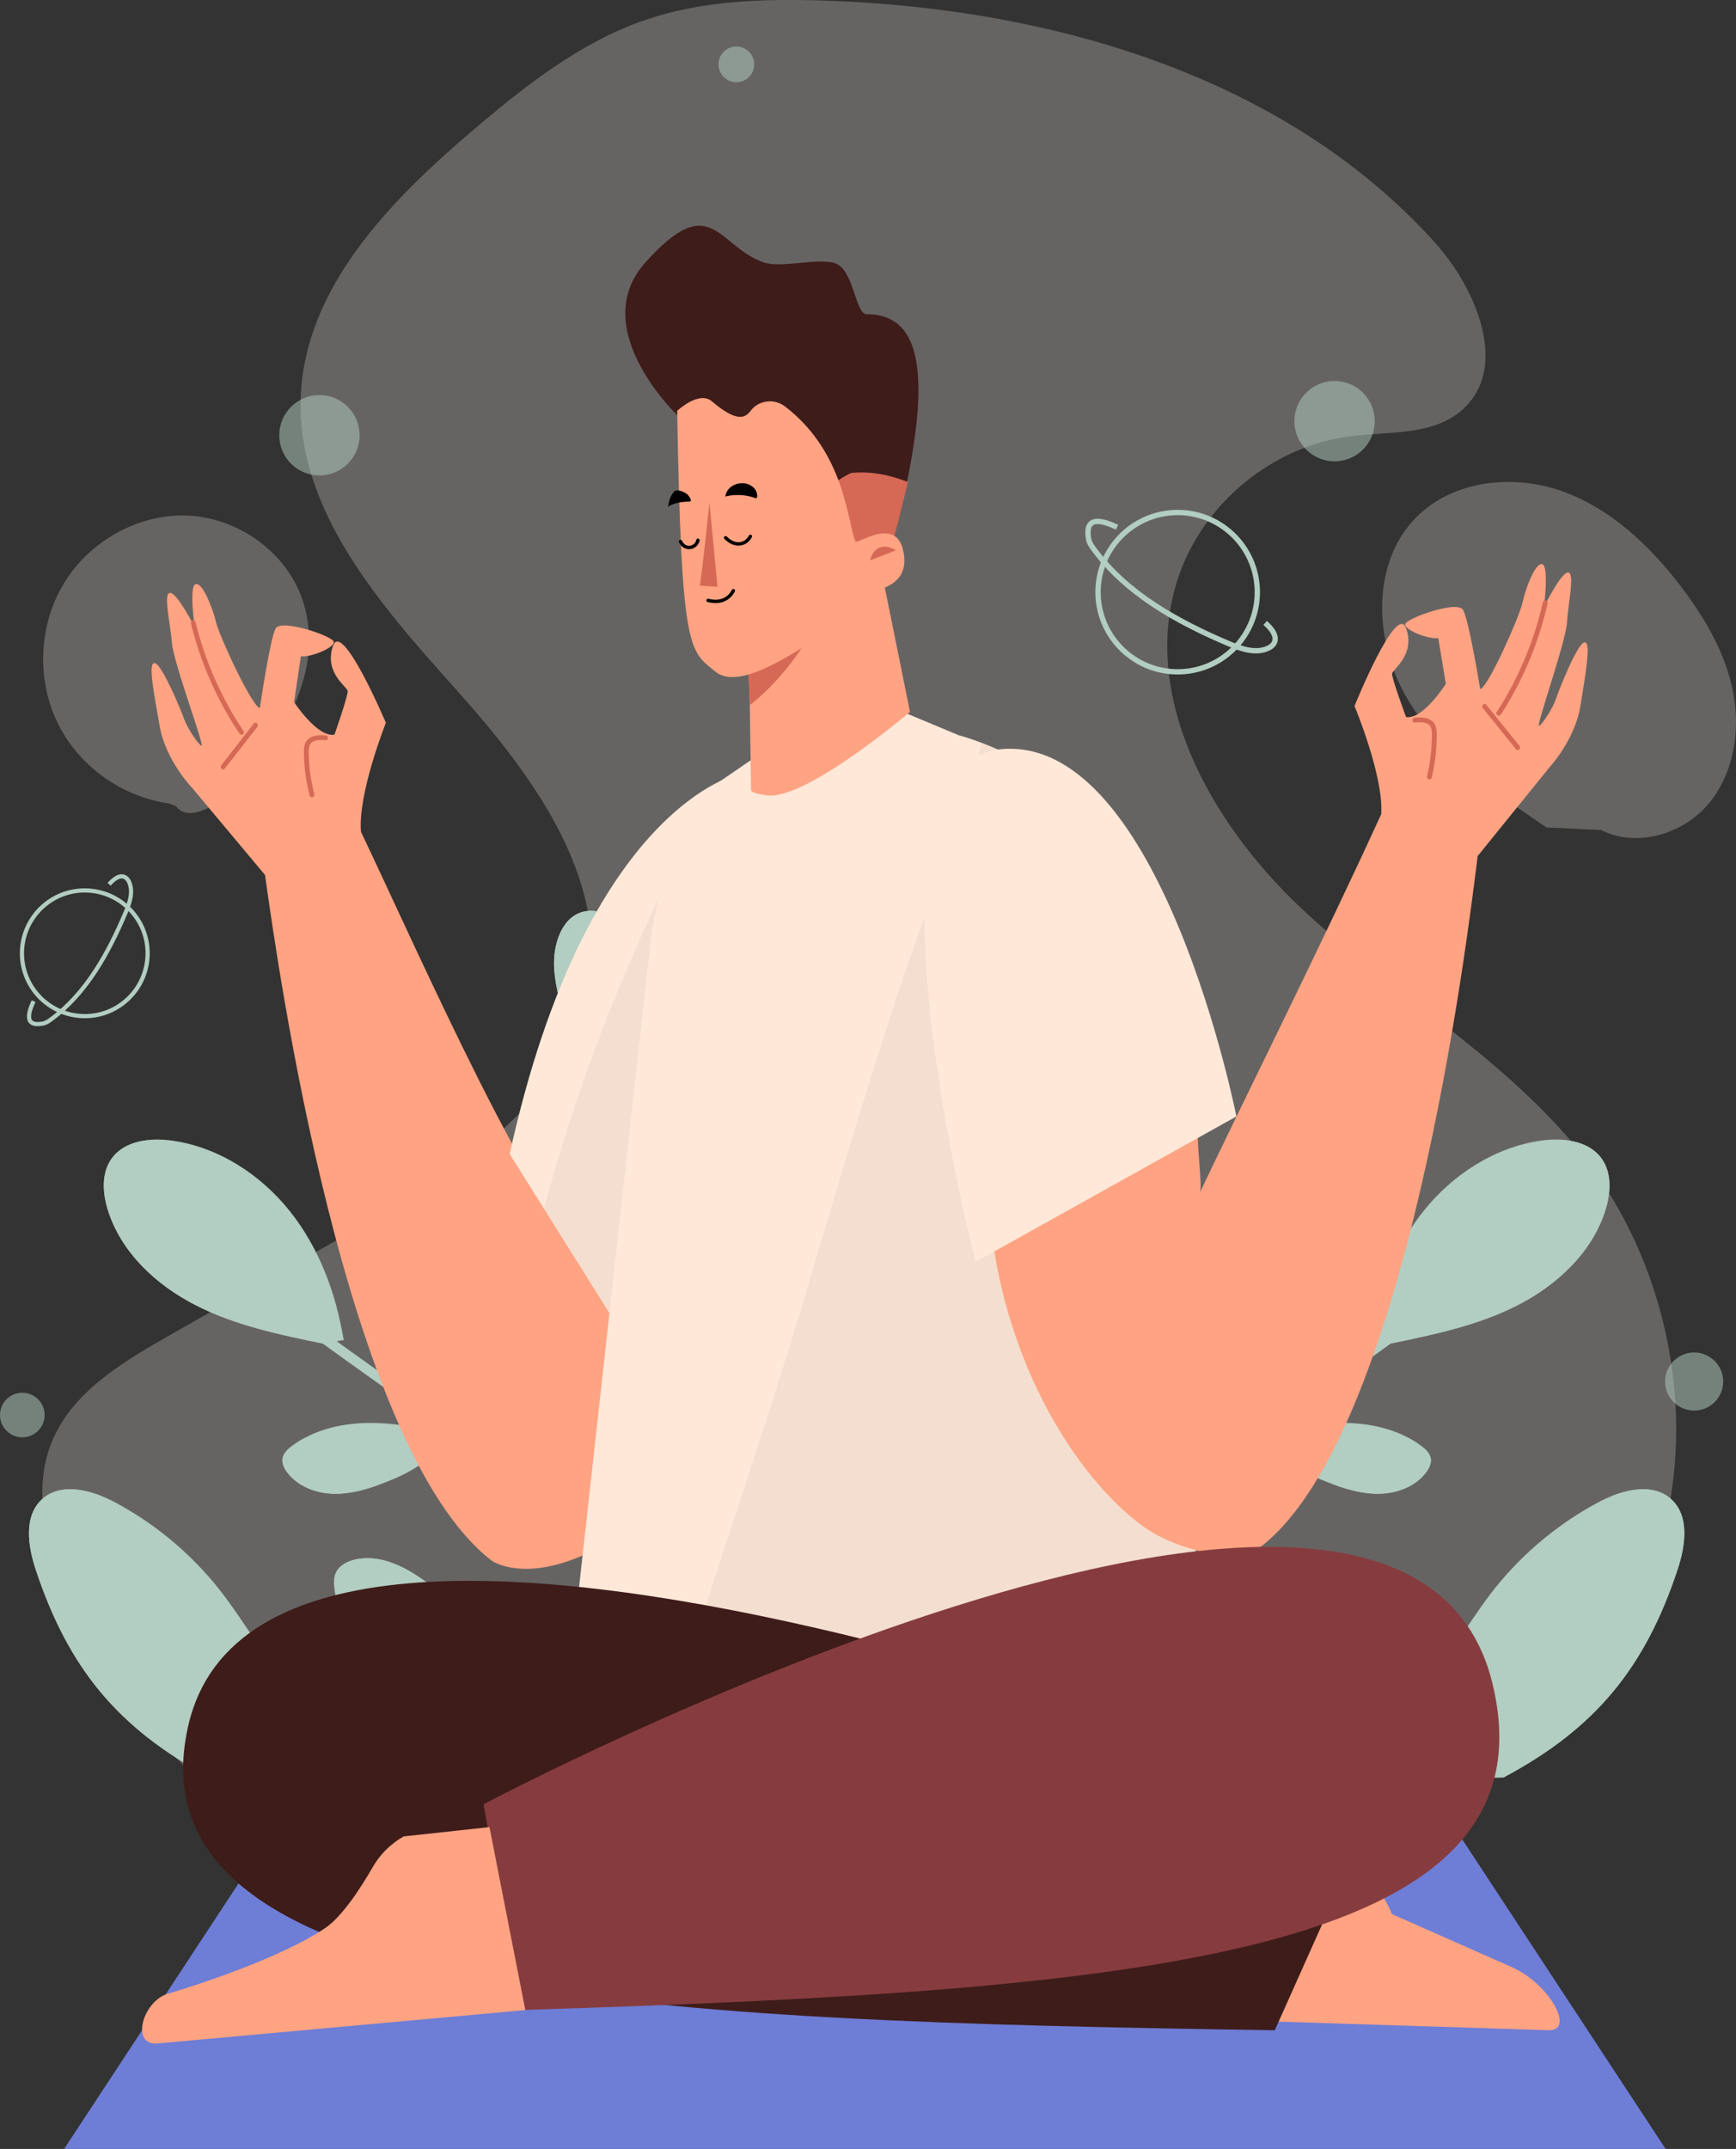 <?xml version="1.0" encoding="UTF-8"?><svg xmlns="http://www.w3.org/2000/svg" viewBox="0 0 257.56 318.75"><rect x="0" y="0" width="257.56" height="318.75" fill="#333333" stroke="none"/><defs><style>.cls-1{fill:#ffe8d8;}.cls-2{fill:#ffa382;}.cls-3{fill:#863c3e;}.cls-4{fill:#b2cdc1;}.cls-5{fill:#d8d3cf;}.cls-6{fill:#d66956;}.cls-7{fill:#3e1c1a;}.cls-8{fill:#6e7dd6;}.cls-9{mix-blend-mode:overlay;}.cls-10{fill:#d8c7bc;mix-blend-mode:multiply;opacity:.28;}.cls-11{stroke:#000;stroke-linecap:round;stroke-width:.5px;}.cls-11,.cls-12,.cls-13{fill:none;stroke-miterlimit:10;}.cls-12{stroke-width:.79px;}.cls-12,.cls-13{stroke:#b2cdc1;}.cls-14{opacity:.31;}.cls-15{opacity:.51;}.cls-13{stroke-width:.62px;}.cls-16{isolation:isolate;}</style></defs><g class="cls-16"><g id="OBJECTS"><g><g class="cls-14"><path class="cls-5" d="M111.74,280.3c-19.25,7.11-41.24,6.47-60.05-1.74-18.81-8.21-34.22-23.91-42.09-42.86-2.84-6.84-4.71-14.68-2.01-21.58,2.92-7.46,10.37-11.96,17.33-15.92,9.49-5.4,18.97-10.79,28.46-16.19,14.75-8.39,31.04-18.87,33.96-35.59,2.88-16.51-8.6-31.8-19.79-44.28-11.19-12.48-23.56-26.52-22.93-43.27,.61-16.23,13.31-29.16,25.69-39.67,7.71-6.55,15.85-12.96,25.43-16.24C104.13,.09,113.17-.2,122.04,.08c33.42,1.05,68.37,11.01,90.78,35.82,6.31,6.98,11.15,18.72,4.08,24.93-4.34,3.81-10.84,3.15-16.57,3.88-11.43,1.45-21.7,9.82-25.44,20.72-5.97,17.43,4.56,36.41,17.94,49.07,13.38,12.66,29.96,21.96,41.53,36.3,17.39,21.55,19.92,55.39,2.19,76.66-7.34,8.8-17.4,14.98-28,19.33-23.06,9.46-48.53,10.71-73.43,11.83"/><path class="cls-5" d="M229.45,122.74c-7.94-5.37-16.07-11.12-20.85-19.44-4.77-8.31-5.18-19.94,1.63-26.68,5.44-5.38,14.22-6.33,21.44-3.79,7.22,2.54,13.04,8.04,17.69,14.12,3.57,4.67,6.63,9.9,7.76,15.67,1.13,5.77,.12,12.17-3.68,16.66-3.81,4.49-10.66,6.5-15.9,3.83"/><path class="cls-5" d="M26.15,119.6c1.42,1.97,4.53,.67,6.41-.87,9.01-7.41,16.26-19.52,12.08-30.41-2.62-6.81-9.65-11.59-16.94-11.85-7.29-.25-14.5,3.87-18.26,10.13-3.67,6.11-4.04,14.08-.95,20.51,3.09,6.43,9.55,11.11,16.61,12.06"/></g><g><g><g><g><path class="cls-4" d="M31.13,263.65c-13.62-7.26-21.01-16.25-25.85-30.9-1.15-3.47-1.77-7.83,.91-10.33,2.87-2.67,7.53-1.38,10.98,.47,6.34,3.41,11.93,8.22,16.23,13.99,5.54,7.43,10.18,17.27,19.3,18.89,.83,.15,1.74,.21,2.48-.2,2.23-1.24,.78-4.6-.63-6.72-2.59-3.89-4.27-8.39-4.88-13.02-.11-.84-.18-1.72,.16-2.5,.49-1.13,1.72-1.75,2.92-2.01,4.37-.94,8.62,1.78,12.1,4.59,8.85,7.15,21.14,19.02,27.24,28.63"/><g><path class="cls-4" d="M121.41,182.73c-12.56-3.83-23.86-11.68-31.85-22.1-3.81-4.97-6.94-10.75-7.34-17-.22-3.51,1.13-7.81,4.59-8.45,2.5-.46,4.83,1.25,6.74,2.94,13.47,11.93,23.57,27.63,28.85,44.84"/><path class="cls-4" d="M47.89,199.28c-6.46-1.32-13-2.69-18.87-5.69-5.87-3-11.09-7.87-13.03-14.17-.77-2.5-.95-5.41,.56-7.54,1.9-2.69,5.71-3.16,8.97-2.7,6.9,.97,13.16,5.04,17.5,10.49,4.34,5.45,6.85,12.2,7.96,19.08"/><path class="cls-4" d="M58.02,203.18c-1.89-3.52-3.05-7.39-3.87-11.31-1.11-5.3-1.49-11.29,1.69-15.68,.95-1.32,2.34-2.48,3.97-2.53,.97-.03,1.91,.34,2.77,.82,3.47,1.92,5.88,5.65,6.21,9.6,.3,3.64-1.05,7.23-2.88,10.4-1.82,3.16-4.12,6.03-5.97,9.18"/><path class="cls-4" d="M67.72,213.02c-4.11-.96-8.26-1.92-12.47-1.96s-8.57,.9-11.94,3.43c-.62,.47-1.24,1.04-1.38,1.81-.13,.74,.23,1.48,.68,2.08,1.58,2.1,4.28,3.12,6.91,3.18s5.19-.73,7.64-1.68c3.31-1.28,6.68-3.04,8.48-6.1"/><path class="cls-4" d="M82.57,223.93c-1.31-3.8-2.62-7.64-2.99-11.63-.37-4,.3-8.23,2.66-11.48,.3-.42,.66-.84,1.16-.99,.59-.19,1.24,.05,1.77,.36,2.22,1.28,3.56,3.7,4.28,6.16,1.79,6.2,0,13.31-4.52,17.92"/><path class="cls-4" d="M25.21,176.85c1.96,8.06,9.95,13.03,16.18,17.68,6.95,5.18,14.05,10.17,21.11,15.21,13.95,9.95,27.89,20.1,40.06,32.22,6.84,6.81,13.05,14.23,18.25,22.36,.52,.81,1.81,.06,1.29-.75-9.08-14.21-21.17-26.1-34.2-36.68-13.25-10.75-27.44-20.26-41.22-30.31-3.93-2.86-7.89-5.72-11.65-8.8s-7.22-6.56-8.38-11.32c-.23-.93-1.67-.54-1.44,.4h0Z"/></g></g><g class="cls-9"><path class="cls-4" d="M53.32,246.83c1.37-5.19,5.68-9.68,10.78-11.5-3.33-2.59-7.3-4.89-11.37-4.02-1.2,.26-2.43,.89-2.92,2.01-.33,.78-.27,1.66-.16,2.5,.51,3.86,1.77,7.61,3.66,11.01Z"/><path class="cls-4" d="M30.52,258.51c-5-5.7-9.92-11.75-13.64-18.38-2.45-4.37-5.16-10-3.49-15.11,.4-1.23,1-2.26,1.73-3.09-3.09-1.24-6.6-1.69-8.93,.49-2.68,2.5-2.05,6.85-.91,10.33,4.84,14.66,12.23,23.64,25.85,30.9l4.02,.06c-1.61-1.72-3.14-3.51-4.63-5.2Z"/><g><path class="cls-4" d="M113.76,166.41c1.61,2.36,3.34,4.62,5.1,6.86-3.1-7.27-7.08-14.16-11.81-20.49-.67,3.55,5.42,11.72,6.71,13.63Z"/><path class="cls-4" d="M89.97,153.49c-1.09-5.98,1.49-10.72,5.59-13.54-.66-.62-1.33-1.24-2.01-1.84-1.9-1.68-4.24-3.4-6.74-2.94-3.45,.64-4.81,4.94-4.59,8.45,.39,6.25,3.53,12.03,7.34,17,1.94,2.54,4.09,4.92,6.39,7.13-2.91-4.36-5.05-9.14-5.99-14.26Z"/><path class="cls-4" d="M43.67,198.06c-9.43-2.68-19.03-13.6-21.16-23.08-.44-1.97-.56-3.96-.4-5.88-2.22,.21-4.31,1.01-5.57,2.78-1.51,2.13-1.33,5.05-.56,7.54,1.94,6.3,7.16,11.17,13.03,14.17,5.87,3,12.41,4.37,18.87,5.69l3.09-.54c-.05-.32-.12-.63-.18-.95-2.1,.93-4.65,.97-7.13,.26Z"/><path class="cls-4" d="M68.78,184.09c-.33-3.96-2.74-7.68-6.21-9.6-.33-.18-.68-.34-1.04-.48,2.54,7.19,3.89,15.17-.27,21.85-1.33,2.13-3.5,2.73-5.43,2.2,.6,1.77,1.31,3.49,2.19,5.13l1.91,.49c1.85-3.15,4.15-6.02,5.97-9.18,1.82-3.17,3.18-6.76,2.88-10.4Z"/><path class="cls-4" d="M48.7,217.11c-1.36-1.05-2.59-2.36-3.31-3.9-.72,.38-1.43,.79-2.09,1.29-.62,.47-1.24,1.04-1.38,1.81-.13,.74,.23,1.48,.68,2.08,1.58,2.1,4.28,3.12,6.91,3.18,2.22,.05,4.41-.51,6.51-1.26-2.59-.5-5.06-1.46-7.33-3.2Z"/><path class="cls-4" d="M83.14,205.3c2-.49,4.06-.41,5.99,.11-.77-2.12-2.03-4.1-3.97-5.22-.54-.31-1.18-.55-1.77-.36-.49,.16-.85,.58-1.16,.99-1.28,1.77-2.06,3.83-2.45,5.98,.97-.67,2.08-1.19,3.35-1.5Z"/></g></g></g><g><g><path class="cls-4" d="M223.06,263.65c13.62-7.26,21.01-16.25,25.85-30.9,1.15-3.47,1.77-7.83-.91-10.33-2.87-2.67-7.53-1.38-10.98,.47-6.34,3.41-11.93,8.22-16.23,13.99-5.54,7.43-10.18,17.27-19.3,18.89-.83,.15-1.74,.21-2.48-.2-2.23-1.24-.78-4.6,.63-6.72,2.59-3.89,4.27-8.39,4.88-13.02,.11-.84,.18-1.72-.16-2.5-.49-1.13-1.72-1.75-2.92-2.01-4.37-.94-8.62,1.78-12.1,4.59-8.85,7.15-21.14,19.02-27.24,28.63"/><g><path class="cls-4" d="M147.73,154.28c6.37-3.39,11.64-8.81,14.85-15.27,1.53-3.08,2.61-6.53,2.17-9.94-.25-1.91-1.43-4.09-3.36-4.07-1.4,.01-2.48,1.18-3.32,2.29-6.01,7.85-9.8,17.38-10.83,27.21"/><path class="cls-4" d="M206.3,199.28c6.46-1.32,13-2.69,18.87-5.69,5.87-3,11.09-7.87,13.03-14.17,.77-2.5,.95-5.41-.56-7.54-1.9-2.69-5.71-3.16-8.97-2.7-6.9,.97-13.16,5.04-17.5,10.49-4.34,5.45-6.85,12.2-7.96,19.08"/><path class="cls-4" d="M196.17,203.18c1.89-3.52,3.05-7.39,3.87-11.31,1.11-5.3,1.49-11.29-1.69-15.68-.95-1.32-2.34-2.48-3.97-2.53-.97-.03-1.91,.34-2.77,.82-3.47,1.92-5.88,5.65-6.21,9.6-.3,3.64,1.05,7.23,2.88,10.4,1.82,3.16,4.12,6.03,5.97,9.18"/><path class="cls-4" d="M186.47,213.02c4.11-.96,8.26-1.92,12.47-1.96s8.57,.9,11.94,3.43c.62,.47,1.24,1.04,1.38,1.81,.13,.74-.23,1.48-.68,2.08-1.58,2.1-4.28,3.12-6.91,3.18-2.62,.06-5.19-.73-7.64-1.68-3.31-1.28-6.68-3.04-8.48-6.1"/><path class="cls-4" d="M171.62,223.93c1.31-3.8,2.62-7.64,2.99-11.63s-.3-8.23-2.66-11.48c-.3-.42-.66-.84-1.16-.99-.59-.19-1.24,.05-1.77,.36-2.22,1.28-3.56,3.7-4.28,6.16-1.79,6.2,0,13.31,4.52,17.92"/><path class="cls-4" d="M227.55,176.46c-1.03,4.24-3.95,7.51-7.16,10.3s-6.8,5.36-10.26,7.92c-6.87,5.07-13.87,9.98-20.82,14.95-13.76,9.84-27.47,19.94-39.42,31.98-6.65,6.7-12.7,14-17.78,21.96-.52,.81,.77,1.56,1.29,.75,9.23-14.44,21.61-26.44,34.9-37.13,13.46-10.82,27.86-20.4,41.77-30.63,3.79-2.79,7.65-5.55,11.22-8.62s6.59-6.55,7.7-11.09c.23-.93-1.21-1.33-1.44-.4h0Z"/><g class="cls-9"><path class="cls-4" d="M150.13,144.67c-.62,1.44-1.31,2.84-2.03,4.24,.91-4.25,2.33-8.38,4.21-12.29,.73,1.85-1.69,6.89-2.19,8.05Z"/></g><g class="cls-9"><path class="cls-4" d="M161.6,135.2c-.04-3.34-1.93-5.62-4.44-6.71,.29-.4,.59-.81,.89-1.2,.85-1.11,1.93-2.28,3.32-2.29,1.93-.02,3.11,2.16,3.36,4.07,.45,3.41-.64,6.86-2.17,9.94-.78,1.57-1.69,3.08-2.7,4.52,1.11-2.66,1.76-5.46,1.73-8.32Z"/></g></g></g><g class="cls-9"><path class="cls-4" d="M200.87,246.83c-1.37-5.19-5.68-9.68-10.78-11.5,3.33-2.59,7.3-4.89,11.37-4.02,1.2,.26,2.43,.89,2.92,2.01,.33,.78,.27,1.66,.16,2.5-.51,3.86-1.77,7.61-3.66,11.01Z"/><path class="cls-4" d="M223.67,258.51c5-5.7,9.92-11.75,13.64-18.38,2.45-4.37,5.16-10,3.49-15.11-.4-1.23-1-2.26-1.73-3.09,3.09-1.24,6.6-1.69,8.93,.49,2.68,2.5,2.05,6.85,.91,10.33-4.84,14.66-12.23,23.64-25.85,30.9l-4.02,.06c1.61-1.72,3.14-3.51,4.63-5.2Z"/><g><path class="cls-4" d="M210.52,198.06c9.43-2.68,19.03-13.6,21.16-23.08,.44-1.97,.56-3.96,.4-5.88,2.22,.21,4.31,1.01,5.57,2.78,1.51,2.13,1.33,5.05,.56,7.54-1.94,6.3-7.16,11.17-13.03,14.17-5.87,3-12.41,4.37-18.87,5.69l-3.09-.54c.05-.32,.12-.63,.18-.95,2.1,.93,4.65,.97,7.13,.26Z"/><path class="cls-4" d="M185.41,184.09c.33-3.96,2.74-7.68,6.21-9.6,.33-.18,.68-.34,1.04-.48-2.54,7.19-3.89,15.17,.27,21.85,1.33,2.13,3.5,2.73,5.43,2.2-.6,1.77-1.31,3.49-2.19,5.13l-1.91,.49c-1.85-3.15-4.15-6.02-5.97-9.18-1.82-3.17-3.18-6.76-2.88-10.4Z"/><path class="cls-4" d="M205.49,217.11c1.36-1.05,2.59-2.36,3.31-3.9,.72,.38,1.43,.79,2.09,1.29,.62,.47,1.24,1.04,1.38,1.81,.13,.74-.23,1.48-.68,2.08-1.58,2.1-4.28,3.12-6.91,3.18-2.22,.05-4.41-.51-6.51-1.26,2.59-.5,5.06-1.46,7.33-3.2Z"/><path class="cls-4" d="M171.05,205.3c-2-.49-4.06-.41-5.99,.11,.77-2.12,2.03-4.1,3.97-5.22,.54-.31,1.18-.55,1.77-.36,.49,.16,.85,.58,1.16,.99,1.28,1.77,2.06,3.83,2.45,5.98-.97-.67-2.08-1.19-3.35-1.5Z"/></g></g></g><g class="cls-15"><path class="cls-4" d="M56.3,157.9c0-1.28-1.04-2.32-2.32-2.32s-2.32,1.04-2.32,2.32,1.04,2.32,2.32,2.32,2.32-1.04,2.32-2.32Z"/><circle class="cls-4" cx="3.31" cy="209.89" r="3.31"/><circle class="cls-4" cx="47.39" cy="64.56" r="5.96"/><circle class="cls-4" cx="198" cy="62.47" r="5.96"/><circle class="cls-4" cx="109.25" cy="9.55" r="2.65"/><path class="cls-4" d="M255.66,204.92c0-2.38-1.93-4.31-4.31-4.31s-4.31,1.93-4.31,4.31,1.93,4.31,4.31,4.31,4.31-1.93,4.31-4.31Z"/><circle class="cls-4" cx="204" cy="151.61" r="1.66"/></g></g><polygon class="cls-8" points="247.12 318.75 9.51 318.75 41.66 269.83 214.97 269.83 247.12 318.75"/><g><g><path class="cls-2" d="M53.55,123.37c8.86,18.61,25.96,57.72,34.85,64.27,10.93,8.05,32.04,10.43,32.04,10.43-32.32,44.52-47.52,33.4-47.52,33.4-21.78-16.83-31.8-88.85-33.6-101.69l-10.88-12.99s-3.86-4-4.75-9.09c-.89-5.09-1.78-9.54-.71-9.34,1.06,.2,3.88,6.98,4.32,8.25s1.94,3.59,2.58,4.01c.64,.42-4.14-12.28-4.37-15.25-.24-2.97-1.34-7.42-.27-7.43,1.06,0,3.65,5.07,3.65,5.07,0,0-.9-6.15,.16-6.37,1.06-.22,2.58,3.8,3.02,5.71,.44,1.91,5.2,12.27,6.48,12.69,0,0,1.51-10.31,2.34-11.81,.84-1.49,8.4,1.1,8.62,1.95s-3.38,2.36-4.87,2.16l-1.01,6.8s3.44,5.28,5.99,4.83c0,0,2.07-5.86,1.96-6.49-.11-.64-3.53-2.73-2.18-6.67,1.35-3.94,7.85,11.4,7.85,11.4,0,0-4.2,10.55-3.69,16.17Z"/><g><path class="cls-6" d="M28.32,92.45c1.42,5.83,3.86,11.37,7.2,16.36,.26,.38,.88,.02,.62-.36-3.31-4.94-5.72-10.41-7.13-16.19-.11-.45-.8-.26-.69,.19h0Z"/><path class="cls-6" d="M48.33,109.07c-.74-.05-1.55-.04-2.23,.3-.78,.4-1,1.17-1.01,1.99-.02,2.23,.29,4.48,.85,6.64,.11,.45,.81,.26,.69-.19-.47-1.85-.75-3.74-.81-5.64-.02-.74-.17-1.74,.59-2.15,.57-.31,1.29-.27,1.91-.23,.46,.03,.46-.69,0-.72h0Z"/><path class="cls-6" d="M33.34,114.02c1.61-2.07,3.22-4.13,4.83-6.2,.28-.36-.22-.87-.51-.51-1.61,2.07-3.22,4.13-4.83,6.2-.28,.36,.22,.87,.51,.51h0Z"/></g></g><g><path class="cls-1" d="M109.86,114.72s-22.8,4.41-34.24,56.45l17.22,27.46,17.03-83.92Z"/><path class="cls-10" d="M106.75,115.9c.61,1.53,.47,3.34-.98,4.89-4.82,5.15-7.76,11.5-10.56,17.9-2.87,6.54-5.62,13.11-8.02,19.84-2.44,6.82-4.58,13.74-6.5,20.71l12.15,19.39,17.03-83.92s-1.17,.23-3.11,1.18Z"/><g><g><path class="cls-1" d="M177.35,249.75s.84-83.58-3.93-108.78c-4.77-25.2-31.2-31.92-31.2-31.92l-9.36-3.91-19.45,6.23-6.83,4.69c-5.69,4.06-8.73,15.35-9.86,21.92l-12.39,111.7,93.01,.07Z"/><path class="cls-10" d="M173.42,140.97c-3.7-19.55-20.43-27.97-27.75-30.77-2.92,12.12-7.93,23.62-11.88,35.45-4.89,14.65-9.3,29.47-13.67,44.29-5.33,18.09-13.09,40.78-18.81,58.75l76.45,.21s.43-82.73-4.35-107.93Z"/><g><path class="cls-2" d="M111.19,101.77l-.11-2.36,.77-.05,14.85-14.61s2.51,1.51,2.84,2.1c.34,.58,1.59-.41,1.59-.41l3.88,19.15s-15.28,13.03-21.15,12.39c-2.2-.24-2.43-.71-2.43-.71l-.23-15.49Z"/><path class="cls-6" d="M127.08,83.94l-16.08,15.75,.29,4.87s8.55-6.27,12-17.63"/></g></g><g><path class="cls-7" d="M131.7,79.79s-5.25,.5-6.91,3.02l-7.27-13.08s-2.56-9.79-5.44-7.36c-2.88,2.43-5.36,3.95-7.37,3.32-2-.64-3.84-3.71-3.84-3.71,0,0-14.07-13.08-5.12-23.05,9.78-10.91,10.65-2.46,17.5-.03,2.64,.94,7.77-.66,10.53,.11,2.94,.82,3.05,7.61,4.84,7.6,10.03-.03,8.85,13.97,4.09,32.97"/><path class="cls-6" d="M126.25,70.16c-2.04,.99-3.83,2.35-5.05,4.44-.17,.29-.35,.54-.54,.77l4.13,7.43c1.66-2.51,6.91-3.02,6.91-3.02l1.01-.21c.74-2.95,1.41-5.62,1.99-8.08-2.71-1.05-5.5-1.63-8.44-1.33Z"/><path class="cls-2" d="M126.93,80.31c.22,.47,5.83-3.62,7.02,1.14,1.62,6.46-5.81,6.05-6.32,6.96-1.04,1.85-.08,3.15-5.4,5.79-3.24,1.61-12.26,8.57-16.09,5.42-3.83-3.15-5.06-2.6-5.67-38.68,0,0,3.23-3.05,5.15-1.41,3.61,3.07,4.89,2.55,5.74,1.41,1.2-1.6,3.52-1.87,5.11-.65,9.04,6.91,9.28,17.48,10.45,20.02Z"/><g><path class="cls-6" d="M132.92,81.64s-2.81-1.98-3.86,1.48"/><path class="cls-6" d="M105.26,74.51l1.19,12.54-2.65-.19c.17,.01,1.46-12.35,1.46-12.35Z"/><path d="M112.07,73.88c-2.39-.87-4.45-.23-4.45-.23,.13-1.23,1.39-2.11,2.82-1.96,.54,.06,1.29,.39,1.67,1,.16,.25,.45,1.33-.03,1.19Z"/><path d="M102.31,74.4c-2.54,.05-3.2,.8-3.2,.8,.18-.97,.29-1.54,.88-2.26,.34-.42,1.34-.1,1.92,.33,.24,.18,.9,1.08,.4,1.13Z"/><g><path class="cls-11" d="M107.65,79.76c1.34,1.37,2.96,1.14,3.68-.2"/><path class="cls-11" d="M100.96,80.32c.68,1.42,2.35,.98,2.59-.19"/></g></g><path class="cls-11" d="M108.8,87.61s-.9,2.18-3.75,1.45"/></g></g></g><g><path class="cls-2" d="M204.89,120.83c-8.55,18.76-21.24,44.14-26.87,56.07,.42-.64-.49-7.43-.29-8.92-13.94,9.04-30.44,16.18-30.44,16.18,3.6,24.6,17.43,40.34,25.24,43.98,10.04,4.68,14.79,1.08,14.79,1.08,21.49-17.19,30.32-89.37,31.91-102.24l10.66-13.17s3.79-4.07,4.6-9.17,1.62-9.57,.56-9.35c-1.06,.22-3.76,7.04-4.18,8.32s-1.88,3.63-2.51,4.06,3.93-12.35,4.12-15.32c.19-2.97,1.21-7.44,.15-7.43-1.06,0-3.57,5.13-3.57,5.13,0,0,.8-6.16-.27-6.37s-2.52,3.84-2.92,5.76c-.41,1.91-4.99,12.36-6.26,12.79,0,0-1.68-10.29-2.54-11.76-.86-1.48-8.38,1.24-8.58,2.09-.21,.85,3.42,2.31,4.9,2.08l1.12,6.79s-3.35,5.34-5.9,4.93c0,0-2.17-5.82-2.07-6.46s3.48-2.79,2.07-6.71c-1.41-3.92-7.65,11.53-7.65,11.53,0,0,4.38,10.47,3.96,16.11Z"/><g><path class="cls-6" d="M228.91,89.31c-1.31,5.8-3.63,11.31-6.85,16.31-.25,.39,.37,.75,.62,.36,3.26-5.04,5.6-10.62,6.93-16.48,.1-.45-.59-.64-.69-.19h0Z"/><path class="cls-6" d="M209.88,107.17c.61-.05,1.3-.09,1.87,.17,.82,.38,.69,1.4,.68,2.16-.03,1.91-.27,3.8-.71,5.66-.11,.45,.59,.64,.69,.19,.52-2.17,.79-4.42,.74-6.66-.02-.82-.25-1.59-1.03-1.97-.68-.34-1.49-.33-2.23-.27-.46,.04-.46,.76,0,.72h0Z"/><path class="cls-6" d="M225.44,110.64c-1.65-2.04-3.29-4.08-4.94-6.12-.29-.36-.8,.15-.51,.51,1.65,2.04,3.29,4.08,4.94,6.12,.29,.36,.8-.15,.51-.51h0Z"/></g></g><g><path class="cls-2" d="M193.11,270.67l6.54,5.65c3.3,1.5,5.67,4.63,6.86,7.59l17.9,7.92c5.54,2.5,9.45,9.6,5.17,9.3l-53.1-1.68,16.62-28.78Z"/><path class="cls-7" d="M189.14,301.13l14.98-33.51s-163.95-66.15-176.22-11.52c-9.19,40.94,70.15,43.68,161.23,45.04Z"/><path class="cls-3" d="M77.1,298.15l-5.35-30.53s136.51-72.31,149.68-17.9c9.87,40.78-53.29,45.56-144.33,48.43Z"/><path class="cls-2" d="M72.62,271.01l-12.73,1.38c-1.9,1.08-3.49,2.64-4.58,4.54-1.81,3.15-4.59,7.41-7.11,9.09-7.88,5.25-23.51,9.78-23.51,9.78-3.56,1.26-5.35,7.66-1.28,7.3l54.53-4.95-5.32-27.14Z"/></g><path class="cls-1" d="M144.76,187.16l38.68-21.56s-11.09-56.18-34.64-54.5c-23.56,1.68-4.04,76.06-4.04,76.06Z"/></g><g><path class="cls-12" d="M174.48,99.65c6.52,.13,11.92-5.04,12.06-11.57,.13-6.52-5.04-11.92-11.57-12.06-6.52-.13-11.92,5.04-12.06,11.57-.13,6.52,5.04,11.92,11.57,12.06Z"/><path class="cls-12" d="M165.73,78.2c-4.68-2.2-4.42,.37-4.23,1.69,.09,.58,.43,1.09,.78,1.56,4.88,6.64,12.42,10.79,20,14.01,1.84,.78,3.95,1.52,5.78,.73,.38-.16,.74-.4,.95-.76,.6-1.04-.4-2.25-1.31-3.03"/></g><g><path class="cls-13" d="M21.9,141.59c.11-5.15-3.98-9.4-9.13-9.51-5.15-.11-9.4,3.98-9.51,9.13-.11,5.15,3.98,9.4,9.13,9.51,5.15,.11,9.4-3.98,9.51-9.13Z"/><path class="cls-13" d="M4.98,148.5c-1.73,3.69,.29,3.49,1.34,3.33,.46-.07,.86-.34,1.23-.61,5.24-3.85,8.51-9.8,11.05-15.78,.62-1.45,1.2-3.11,.58-4.56-.13-.3-.32-.59-.6-.75-.82-.47-1.77,.32-2.39,1.04"/></g></g></g></g></g></svg>